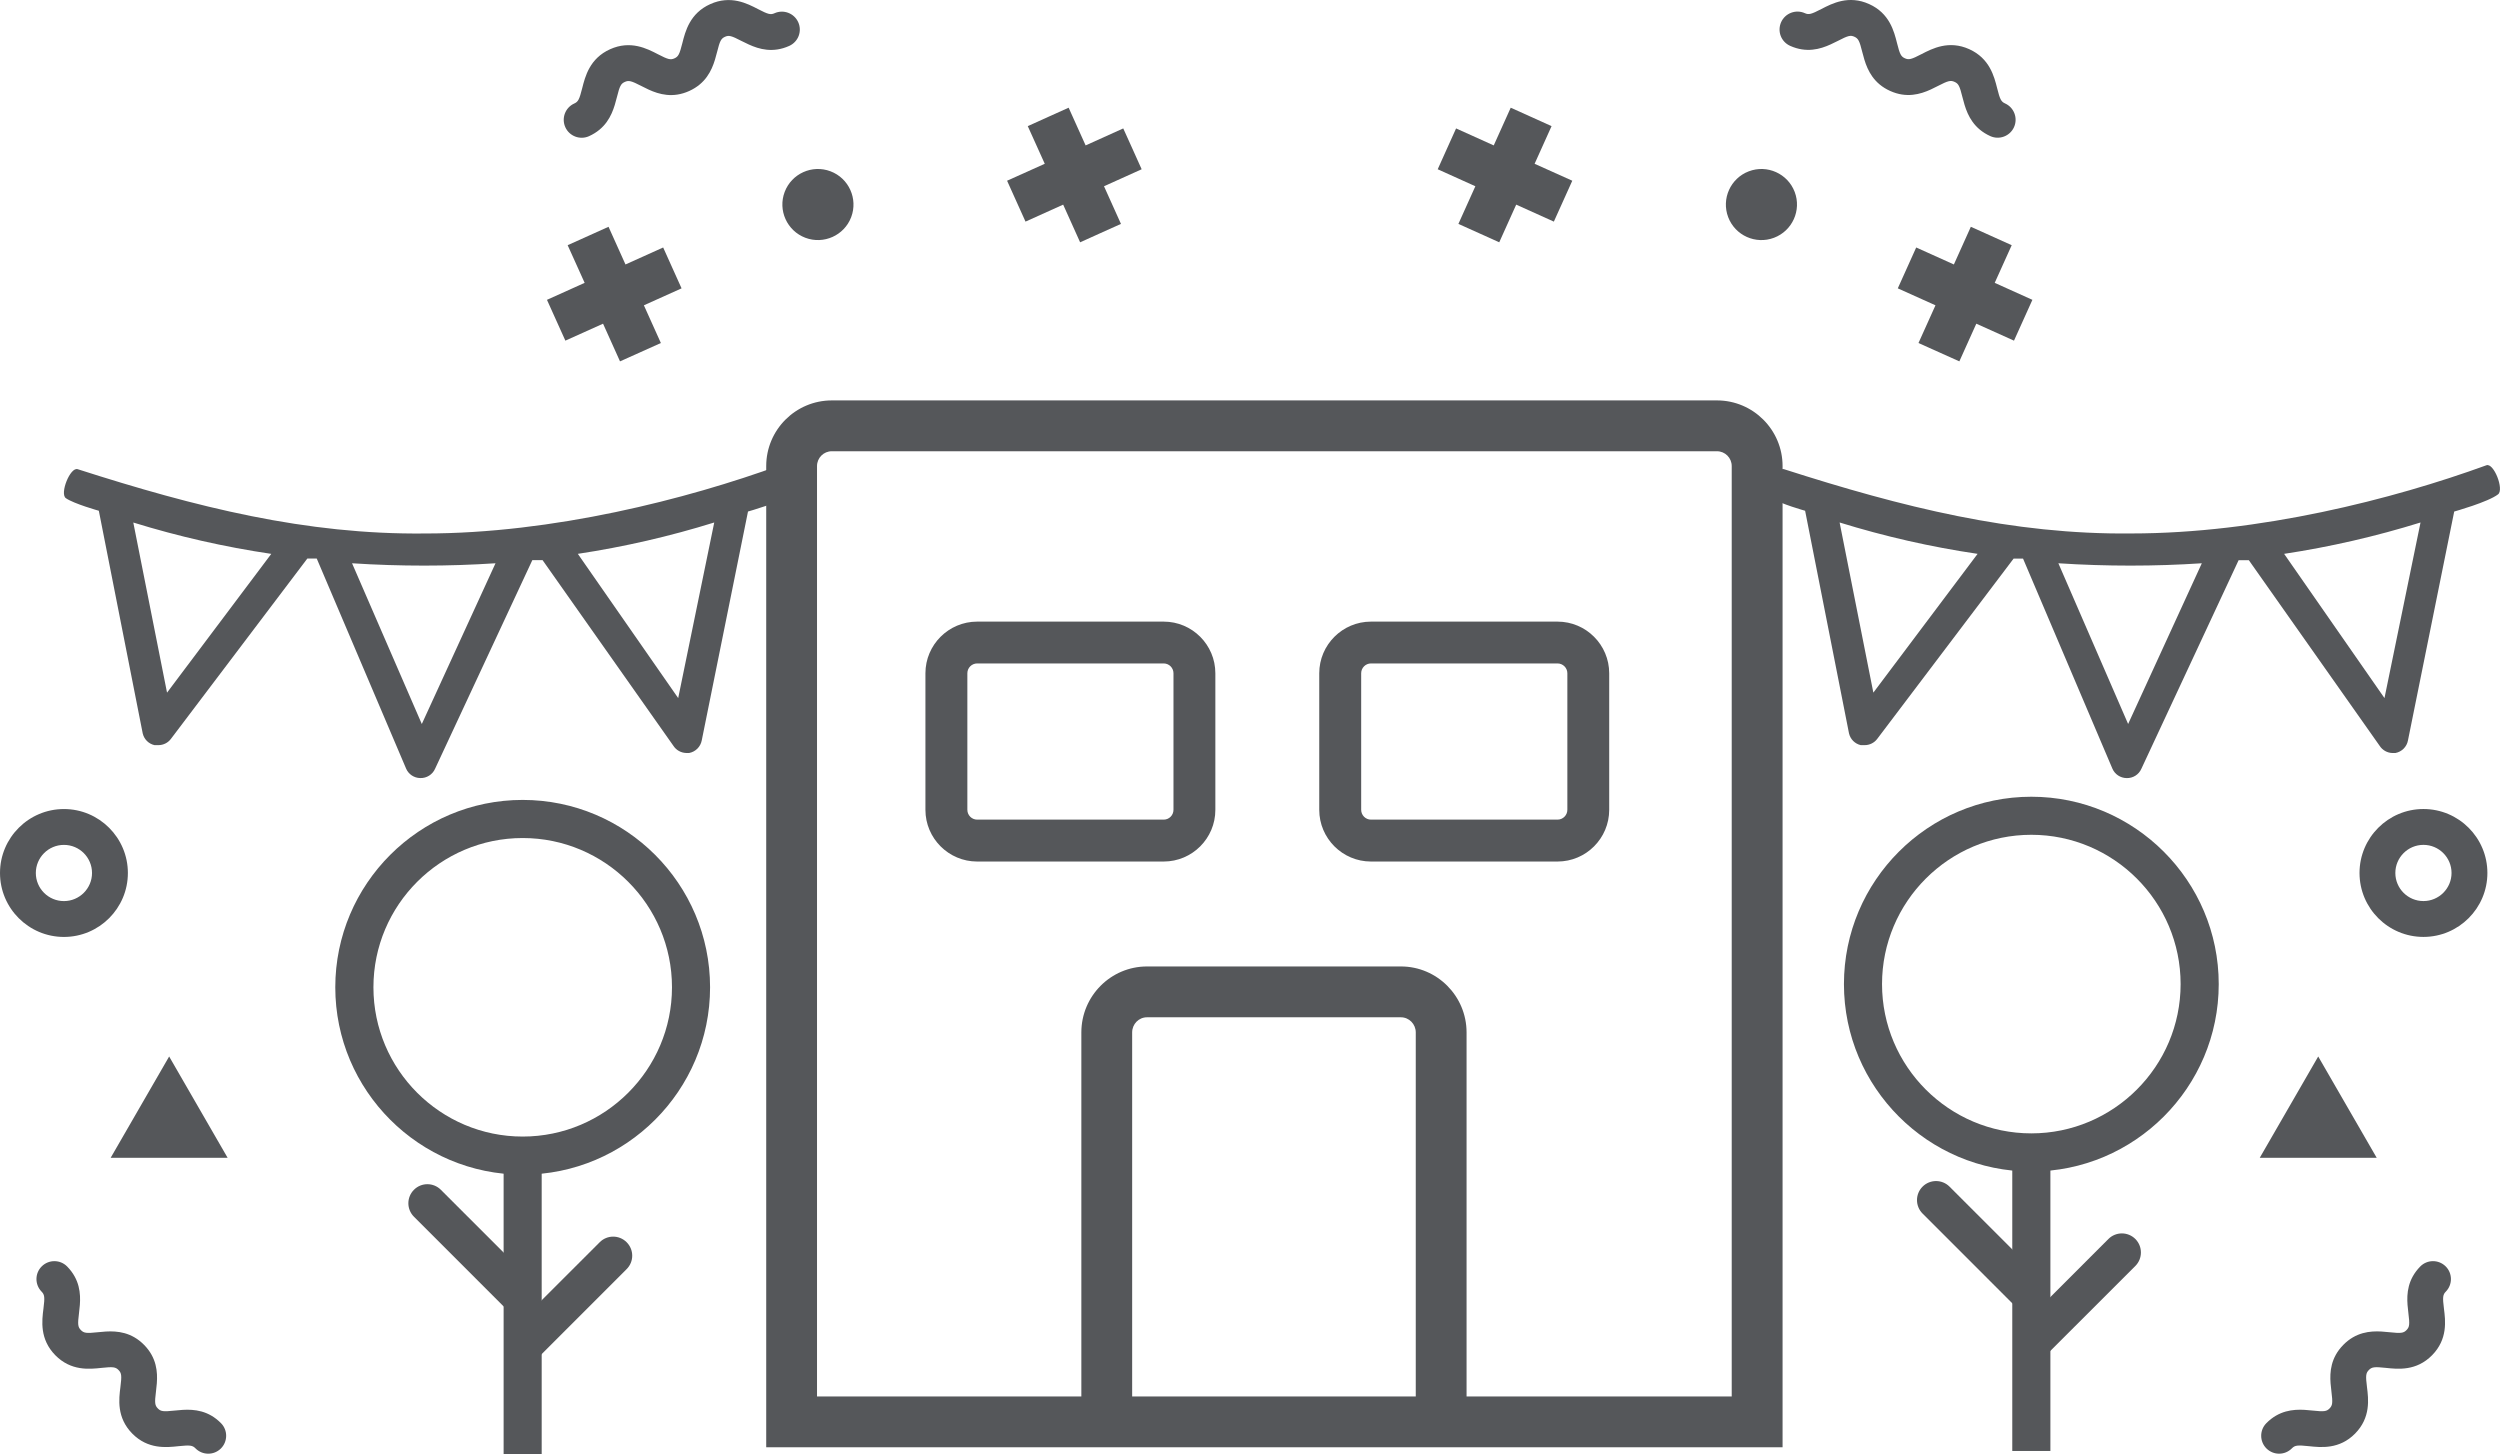 <?xml version="1.0" encoding="utf-8"?>
<!-- Generator: Adobe Illustrator 22.0.1, SVG Export Plug-In . SVG Version: 6.00 Build 0)  -->
<svg version="1.1" id="Capa_1" xmlns="http://www.w3.org/2000/svg" xmlns:xlink="http://www.w3.org/1999/xlink" x="0px" y="0px"
	 viewBox="0 0 91.825 53.412" style="enable-background:new 0 0 91.825 53.412;" xml:space="preserve">
<style type="text/css">
	.st0{fill:#55575A;}
</style>
<g>
	<g>
		<g>
			<g>
				<path class="st0" d="M65.24,52.925H28.376V17.119c0-1.202,0.975-2.178,2.177-2.178h32.509c1.2,0,2.179,0.977,2.179,2.178V52.925
					L65.24,52.925z M29.776,51.524h34.064V17.119c0-0.43-0.35-0.778-0.777-0.778H30.553c-0.428,0-0.778,0.348-0.778,0.778v34.405
					H29.776z"/>
				<path class="st0" d="M65.474,53.157H28.143V17.119c0-1.331,1.081-2.412,2.41-2.412h32.511c1.328,0,2.41,1.081,2.41,2.412V53.157
					L65.474,53.157z M28.608,52.69h36.398V17.119c0-1.073-0.873-1.946-1.943-1.946H30.553c-1.072,0-1.944,0.873-1.944,1.946V52.69
					L28.608,52.69z M64.073,51.757H29.542V17.119c0-0.558,0.453-1.011,1.011-1.011h32.509c0.558,0,1.011,0.454,1.011,1.011
					L64.073,51.757L64.073,51.757z M30.009,51.291h33.597V17.119c0-0.302-0.243-0.545-0.544-0.545H30.553
					c-0.3,0-0.544,0.243-0.544,0.545V51.291z"/>
			</g>
		</g>
		<g>
			<g>
				<path class="st0" d="M53.632,52.163h-1.399V37.921c0-0.435-0.349-0.789-0.777-0.789h-9.328c-0.43,0-0.777,0.354-0.777,0.789
					v14.242h-1.4V37.921c0-1.208,0.978-2.188,2.18-2.188h9.326c1.201,0,2.178,0.98,2.178,2.188v14.242H53.632z"/>
				<path class="st0" d="M53.865,52.395h-1.864V37.921c0-0.307-0.246-0.556-0.546-0.556h-9.327c-0.301,0-0.544,0.249-0.544,0.556
					v14.474h-1.866V37.921c0-1.337,1.082-2.423,2.412-2.423h9.326c1.328,0,2.411,1.087,2.411,2.423v14.474H53.865z M52.467,51.928
					H53.4V37.921c0-1.078-0.873-1.955-1.944-1.955h-9.328c-1.071,0-1.944,0.877-1.944,1.955v14.007h0.934V37.921
					c0-0.563,0.453-1.022,1.011-1.022h9.327c0.559,0,1.012,0.459,1.012,1.022V51.928L52.467,51.928z"/>
			</g>
		</g>
		<g>
			<g>
				<path class="st0" d="M46.469,52.146"/>
			</g>
		</g>
		<g>
			<g>
				<path class="st0" d="M46.469,36.339"/>
			</g>
		</g>
		<g>
			<g>
				<path class="st0" d="M42.742,31.409h-6.851c-0.92,0-1.667-0.747-1.667-1.665v-5.015c0-0.918,0.747-1.666,1.667-1.666h6.851
					c0.919,0,1.665,0.747,1.665,1.666v5.015C44.407,30.662,43.661,31.409,42.742,31.409z M35.892,24.135
					c-0.329,0-0.595,0.267-0.595,0.594v5.015c0,0.328,0.266,0.595,0.595,0.595h6.851c0.327,0,0.595-0.267,0.595-0.595v-5.015
					c0-0.327-0.267-0.594-0.595-0.594H35.892z"/>
				<path class="st0" d="M42.742,31.644h-6.851c-1.048,0-1.9-0.853-1.9-1.899v-5.015c0-1.047,0.853-1.898,1.9-1.898h6.851
					c1.048,0,1.898,0.851,1.898,1.898v5.015C44.641,30.792,43.79,31.644,42.742,31.644z M35.892,23.298
					c-0.791,0-1.434,0.642-1.434,1.431v5.015c0,0.791,0.643,1.433,1.434,1.433h6.851c0.789,0,1.433-0.644,1.433-1.433v-5.015
					c0-0.789-0.644-1.431-1.433-1.431H35.892z M42.742,30.573h-6.851c-0.457,0-0.828-0.372-0.828-0.828v-5.015
					c0-0.455,0.371-0.827,0.828-0.827h6.851c0.455,0,0.827,0.373,0.827,0.827v5.015C43.569,30.2,43.197,30.573,42.742,30.573z
					 M35.892,24.368c-0.2,0-0.361,0.163-0.361,0.361v5.015c0,0.198,0.161,0.361,0.361,0.361h6.851c0.2,0,0.359-0.163,0.359-0.361
					v-5.015c0-0.198-0.161-0.361-0.359-0.361H35.892z"/>
			</g>
		</g>
		<g>
			<g>
				<path class="st0" d="M57.208,31.409h-6.852c-0.92,0-1.666-0.747-1.666-1.665v-5.015c0-0.918,0.746-1.666,1.666-1.666h6.852
					c0.918,0,1.665,0.747,1.665,1.666v5.015C58.873,30.662,58.126,31.409,57.208,31.409z M50.356,24.135
					c-0.328,0-0.594,0.267-0.594,0.594v5.015c0,0.328,0.266,0.595,0.594,0.595h6.852c0.327,0,0.594-0.267,0.594-0.595v-5.015
					c0-0.327-0.267-0.594-0.594-0.594H50.356z"/>
				<path class="st0" d="M57.208,31.644h-6.852c-1.047,0-1.9-0.853-1.9-1.899v-5.015c0-1.047,0.854-1.898,1.9-1.898h6.852
					c1.046,0,1.898,0.851,1.898,1.898v5.015C59.106,30.792,58.255,31.644,57.208,31.644z M50.356,23.298
					c-0.79,0-1.434,0.642-1.434,1.431v5.015c0,0.791,0.643,1.433,1.434,1.433h6.852c0.789,0,1.43-0.644,1.43-1.433v-5.015
					c0-0.789-0.641-1.431-1.43-1.431H50.356z M57.208,30.573h-6.852c-0.456,0-0.827-0.372-0.827-0.828v-5.015
					c0-0.455,0.371-0.827,0.827-0.827h6.852c0.457,0,0.827,0.373,0.827,0.827v5.015C58.035,30.2,57.665,30.573,57.208,30.573z
					 M50.356,24.368c-0.199,0-0.36,0.163-0.36,0.361v5.015c0,0.198,0.161,0.361,0.36,0.361h6.852c0.199,0,0.361-0.163,0.361-0.361
					v-5.015c0-0.198-0.162-0.361-0.361-0.361H50.356z"/>
			</g>
		</g>
		<g>
			<path class="st0" d="M19.198,43.145c-3.796,0-6.883-3.086-6.883-6.882c0-3.794,3.087-6.882,6.883-6.882
				c3.795,0,6.883,3.088,6.883,6.882C26.081,40.059,22.993,43.145,19.198,43.145z M19.198,30.781c-3.023,0-5.482,2.459-5.482,5.482
				c0,3.022,2.459,5.483,5.482,5.483c3.023,0,5.484-2.461,5.484-5.483C24.683,33.24,22.222,30.781,19.198,30.781z"/>
		</g>
		<g>
			<rect x="18.498" y="42.445" class="st0" width="1.398" height="10.967"/>
		</g>
		<g>
			<path class="st0" d="M19.315,50.029c-0.18,0-0.359-0.068-0.495-0.205c-0.273-0.273-0.273-0.716,0-0.991l3.208-3.206
				c0.272-0.274,0.715-0.274,0.988,0c0.274,0.273,0.274,0.716,0,0.988l-3.207,3.208C19.673,49.961,19.493,50.029,19.315,50.029z"/>
		</g>
		<g>
			<path class="st0" d="M18.965,48.162c-0.178,0-0.357-0.069-0.495-0.206l-3.266-3.266c-0.273-0.273-0.273-0.716,0-0.989
				c0.273-0.274,0.715-0.274,0.989,0l3.267,3.267c0.273,0.272,0.273,0.714,0,0.988C19.322,48.094,19.145,48.162,18.965,48.162z"/>
		</g>
		<g>
			<path class="st0" d="M74.611,43.03c-3.796,0-6.883-3.088-6.883-6.883c0-3.796,3.087-6.883,6.883-6.883
				c3.794,0,6.883,3.087,6.883,6.883C81.494,39.941,78.405,43.03,74.611,43.03z M74.611,30.662c-3.023,0-5.484,2.46-5.484,5.484
				c0,3.022,2.461,5.483,5.484,5.483c3.021,0,5.483-2.46,5.483-5.483C80.094,33.122,77.635,30.662,74.611,30.662z"/>
		</g>
		<g>
			<rect x="73.911" y="42.329" class="st0" width="1.4" height="10.965"/>
		</g>
		<g>
			<path class="st0" d="M74.729,49.912c-0.18,0-0.359-0.069-0.495-0.206c-0.273-0.273-0.273-0.716,0-0.989l3.208-3.209
				c0.273-0.273,0.716-0.273,0.989,0c0.273,0.274,0.273,0.718,0,0.991l-3.209,3.207C75.087,49.844,74.907,49.912,74.729,49.912z"/>
		</g>
		<g>
			<path class="st0" d="M74.378,48.045c-0.18,0-0.357-0.068-0.495-0.204l-3.267-3.267c-0.273-0.273-0.273-0.716,0-0.989
				c0.273-0.273,0.717-0.273,0.99,0l3.267,3.267c0.273,0.272,0.273,0.715,0,0.989C74.735,47.977,74.558,48.045,74.378,48.045z"/>
		</g>
	</g>
	<path class="st0" d="M91.326,17.089c-3.432,1.25-8.351,2.505-13.044,2.505c-4.365,0.047-8.401-0.964-12.757-2.361
		c-0.273-0.087-0.668,0.901-0.432,1.066c0.3,0.208,1.209,0.461,1.209,0.461l1.612,8.177c0.05,0.215,0.217,0.383,0.432,0.432h0.144
		c0.181,0,0.352-0.085,0.46-0.229l5.01-6.623h0.346l3.283,7.717c0.09,0.207,0.293,0.341,0.518,0.345l0,0
		c0.236,0.009,0.453-0.128,0.547-0.345l3.571-7.659h0.374l4.809,6.824c0.102,0.156,0.274,0.253,0.46,0.259h0.116
		c0.233-0.044,0.417-0.227,0.46-0.46l1.699-8.409c0,0,1.257-0.352,1.612-0.633C91.983,17.976,91.596,16.991,91.326,17.089z
		 M68.808,25.44l-1.239-6.249c1.658,0.513,3.352,0.899,5.068,1.152L68.808,25.44z M78.166,26.592l-2.562-5.903
		c0.883,0.058,1.767,0.086,2.649,0.086c0.882,0,1.756-0.029,2.62-0.086L78.166,26.592z M87.582,25.641l-3.686-5.298
		c1.697-0.257,3.372-0.643,5.01-1.152L87.582,25.641z"/>
	<path class="st0" d="M28.653,17.089c-3.432,1.25-8.351,2.506-13.044,2.506c-4.365,0.047-8.401-0.964-12.757-2.362
		c-0.273-0.087-0.668,0.902-0.432,1.066c0.3,0.207,1.21,0.461,1.21,0.461l1.612,8.178c0.05,0.215,0.217,0.382,0.432,0.431h0.144
		c0.181,0,0.352-0.085,0.46-0.23l5.01-6.623h0.346l3.283,7.717c0.09,0.207,0.293,0.342,0.518,0.345l0,0
		c0.236,0.008,0.453-0.128,0.547-0.345l3.571-7.66h0.375l4.809,6.825c0.102,0.155,0.274,0.252,0.461,0.259h0.116
		c0.233-0.044,0.417-0.228,0.461-0.461l1.699-8.408c0,0,1.257-0.352,1.612-0.633C29.31,17.976,28.923,16.991,28.653,17.089z
		 M6.135,25.441l-1.239-6.249c1.658,0.513,3.352,0.898,5.068,1.152L6.135,25.441z M15.493,26.593l-2.562-5.904
		c0.883,0.058,1.767,0.086,2.649,0.086c0.882,0,1.756-0.029,2.62-0.086L15.493,26.593z M24.91,25.641l-3.686-5.298
		c1.697-0.257,3.372-0.642,5.01-1.152L24.91,25.641z"/>
	<polygon class="st0" points="85.148,38.805 83,42.527 87.297,42.527 	"/>
	<path class="st0" d="M27.503,1.634c0.384,0.175,0.887,0.321,1.486,0.052c0.166-0.075,0.286-0.21,0.346-0.367
		c0.059-0.158,0.059-0.337-0.016-0.503c-0.15-0.331-0.539-0.479-0.871-0.33c-0.142,0.064-0.233,0.042-0.606-0.152
		c-0.399-0.207-1.004-0.521-1.754-0.183c-0.751,0.338-0.916,0.999-1.026,1.436c-0.103,0.407-0.145,0.491-0.289,0.556
		c-0.144,0.065-0.235,0.042-0.609-0.152c-0.4-0.207-1.005-0.521-1.755-0.183c-0.75,0.338-0.916,0.999-1.026,1.437
		c-0.103,0.408-0.146,0.491-0.289,0.556c-0.332,0.149-0.479,0.539-0.33,0.871c0.149,0.33,0.539,0.478,0.87,0.33
		c0.6-0.271,0.824-0.745,0.947-1.149c0.031-0.102,0.057-0.199,0.079-0.288c0.102-0.409,0.146-0.492,0.289-0.556
		c0.144-0.065,0.235-0.043,0.609,0.15c0.081,0.042,0.171,0.088,0.268,0.132c0.383,0.175,0.888,0.322,1.487,0.052
		c0.6-0.271,0.824-0.746,0.947-1.148c0.031-0.102,0.057-0.201,0.079-0.288c0.102-0.408,0.146-0.491,0.289-0.556
		c0.144-0.064,0.233-0.041,0.606,0.153C27.316,1.542,27.407,1.589,27.503,1.634z"/>
	<path class="st0" d="M84.944,51.81c-0.09-0.01-0.191-0.02-0.298-0.026c-0.42-0.024-0.944,0.023-1.404,0.491
		c-0.254,0.258-0.251,0.676,0.009,0.931c0.128,0.125,0.295,0.188,0.461,0.188c0.17,0,0.341-0.066,0.47-0.197
		c0.11-0.112,0.204-0.123,0.62-0.079c0.448,0.048,1.125,0.122,1.702-0.464c0.576-0.587,0.491-1.262,0.435-1.709
		c-0.053-0.417-0.042-0.51,0.068-0.623c0.11-0.113,0.203-0.125,0.622-0.08c0.448,0.048,1.125,0.122,1.702-0.465
		c0.577-0.587,0.492-1.264,0.435-1.711c-0.053-0.417-0.042-0.512,0.068-0.624c0.255-0.259,0.251-0.676-0.008-0.931
		c-0.26-0.255-0.677-0.251-0.931,0.008c-0.461,0.47-0.498,0.993-0.466,1.414c0.008,0.106,0.02,0.207,0.031,0.297
		c0.053,0.417,0.042,0.51-0.068,0.623c-0.11,0.113-0.204,0.125-0.622,0.08c-0.09-0.01-0.191-0.02-0.297-0.026
		c-0.421-0.024-0.944,0.022-1.405,0.492c-0.461,0.469-0.498,0.993-0.466,1.413c0.008,0.106,0.02,0.207,0.031,0.297
		c0.053,0.418,0.042,0.51-0.068,0.623C85.455,51.844,85.362,51.855,84.944,51.81z"/>
	<polygon class="st0" points="38.5,4.294 37.75,4.633 38.374,6.016 36.99,6.638 37.328,7.388 37.667,8.14 39.05,7.516 39.673,8.9 
		40.423,8.561 41.173,8.224 40.55,6.841 41.933,6.217 41.596,5.467 41.257,4.717 39.875,5.341 39.251,3.956 	"/>
	<polygon class="st0" points="20.85,9.006 21.474,10.389 20.09,11.013 20.766,12.512 22.15,11.889 22.773,13.273 24.274,12.599 
		23.65,11.214 25.034,10.591 24.696,9.841 24.358,9.09 22.974,9.714 22.351,8.33 	"/>
	<path class="st0" d="M28.821,7.05c-0.255,0.672,0.085,1.428,0.759,1.683c0.673,0.255,1.429-0.084,1.684-0.757
		c0.255-0.674-0.085-1.429-0.759-1.684C29.831,6.036,29.076,6.377,28.821,7.05z"/>
	<path class="st0" d="M67.505,1.502c0.373-0.194,0.463-0.217,0.606-0.153c0.144,0.066,0.188,0.148,0.289,0.556
		c0.022,0.087,0.048,0.186,0.079,0.288c0.123,0.402,0.347,0.878,0.947,1.148c0.6,0.27,1.104,0.123,1.487-0.052
		c0.097-0.044,0.188-0.09,0.268-0.132c0.374-0.193,0.465-0.215,0.609-0.15c0.144,0.064,0.188,0.147,0.289,0.556
		c0.022,0.088,0.048,0.186,0.079,0.288c0.123,0.404,0.347,0.878,0.947,1.149c0.331,0.149,0.721,0.001,0.87-0.33
		c0.149-0.332,0.002-0.722-0.33-0.871c-0.144-0.066-0.187-0.148-0.289-0.556c-0.111-0.438-0.276-1.098-1.026-1.437
		c-0.75-0.338-1.355-0.024-1.755,0.183c-0.373,0.194-0.464,0.217-0.609,0.152c-0.143-0.065-0.186-0.148-0.288-0.556
		c-0.11-0.437-0.275-1.098-1.026-1.436c-0.749-0.338-1.354-0.024-1.754,0.183c-0.373,0.194-0.464,0.217-0.606,0.152
		c-0.332-0.149-0.721-0.001-0.871,0.33c-0.074,0.166-0.075,0.346-0.016,0.503c0.06,0.158,0.18,0.292,0.346,0.367
		c0.599,0.269,1.103,0.123,1.486-0.052C67.333,1.589,67.424,1.542,67.505,1.502z"/>
	<polygon class="st0" points="55.489,3.956 54.865,5.341 53.482,4.717 53.144,5.467 52.807,6.217 54.19,6.841 53.567,8.224 
		54.316,8.561 55.067,8.9 55.69,7.516 57.073,8.14 57.412,7.388 57.75,6.638 56.366,6.016 56.989,4.633 56.239,4.294 	"/>
	<polygon class="st0" points="72.389,8.33 71.766,9.714 70.382,9.09 70.044,9.841 69.706,10.591 71.09,11.214 70.466,12.599 
		71.967,13.273 72.59,11.889 73.974,12.512 74.65,11.013 73.266,10.389 73.89,9.006 	"/>
	<path class="st0" d="M64.235,6.292c-0.674,0.255-1.014,1.01-0.759,1.684c0.255,0.673,1.01,1.013,1.684,0.757
		c0.674-0.255,1.014-1.011,0.759-1.683C65.664,6.377,64.909,6.036,64.235,6.292z"/>
	<path class="st0" d="M89.013,34.413c1.295,0,2.349-1.054,2.349-2.349c0-1.295-1.054-2.349-2.349-2.349
		c-1.294,0-2.348,1.054-2.348,2.349C86.665,33.36,87.718,34.413,89.013,34.413z M89.013,31.032c0.569,0,1.032,0.463,1.032,1.032
		c0,0.569-0.463,1.032-1.032,1.032c-0.569,0-1.032-0.462-1.032-1.032C87.981,31.496,88.444,31.032,89.013,31.032z"/>
	<polygon class="st0" points="4.064,42.527 8.361,42.527 6.213,38.805 	"/>
	<path class="st0" d="M5.797,51.732c-0.11-0.113-0.121-0.206-0.068-0.623c0.011-0.09,0.023-0.19,0.031-0.297
		c0.032-0.42-0.005-0.944-0.466-1.413c-0.461-0.469-0.984-0.516-1.405-0.492c-0.106,0.006-0.208,0.017-0.297,0.026
		c-0.418,0.045-0.512,0.033-0.622-0.08c-0.11-0.113-0.121-0.206-0.068-0.623c0.011-0.09,0.023-0.19,0.031-0.297
		c0.032-0.421-0.005-0.944-0.466-1.414c-0.254-0.259-0.671-0.263-0.931-0.008c-0.259,0.254-0.263,0.671-0.008,0.931
		c0.111,0.112,0.121,0.207,0.068,0.624c-0.057,0.446-0.142,1.123,0.435,1.711c0.577,0.587,1.254,0.514,1.702,0.465
		c0.419-0.045,0.512-0.033,0.622,0.08c0.11,0.113,0.121,0.206,0.068,0.623c-0.057,0.447-0.142,1.122,0.434,1.709
		c0.577,0.586,1.254,0.513,1.702,0.464c0.417-0.043,0.51-0.033,0.62,0.079c0.128,0.131,0.299,0.197,0.47,0.197
		c0.166,0,0.332-0.062,0.461-0.188c0.259-0.254,0.263-0.673,0.009-0.931c-0.46-0.469-0.984-0.515-1.404-0.491
		c-0.107,0.006-0.208,0.016-0.298,0.026C5.999,51.855,5.906,51.844,5.797,51.732z"/>
	<path class="st0" d="M4.697,32.065c0-1.295-1.054-2.349-2.348-2.349C1.054,29.716,0,30.769,0,32.065
		c0,1.295,1.053,2.349,2.349,2.349C3.644,34.413,4.697,33.36,4.697,32.065z M3.38,32.065c0,0.569-0.463,1.032-1.032,1.032
		c-0.569,0-1.032-0.462-1.032-1.032c0-0.569,0.463-1.032,1.032-1.032C2.918,31.032,3.38,31.496,3.38,32.065z"/>
</g>
</svg>
